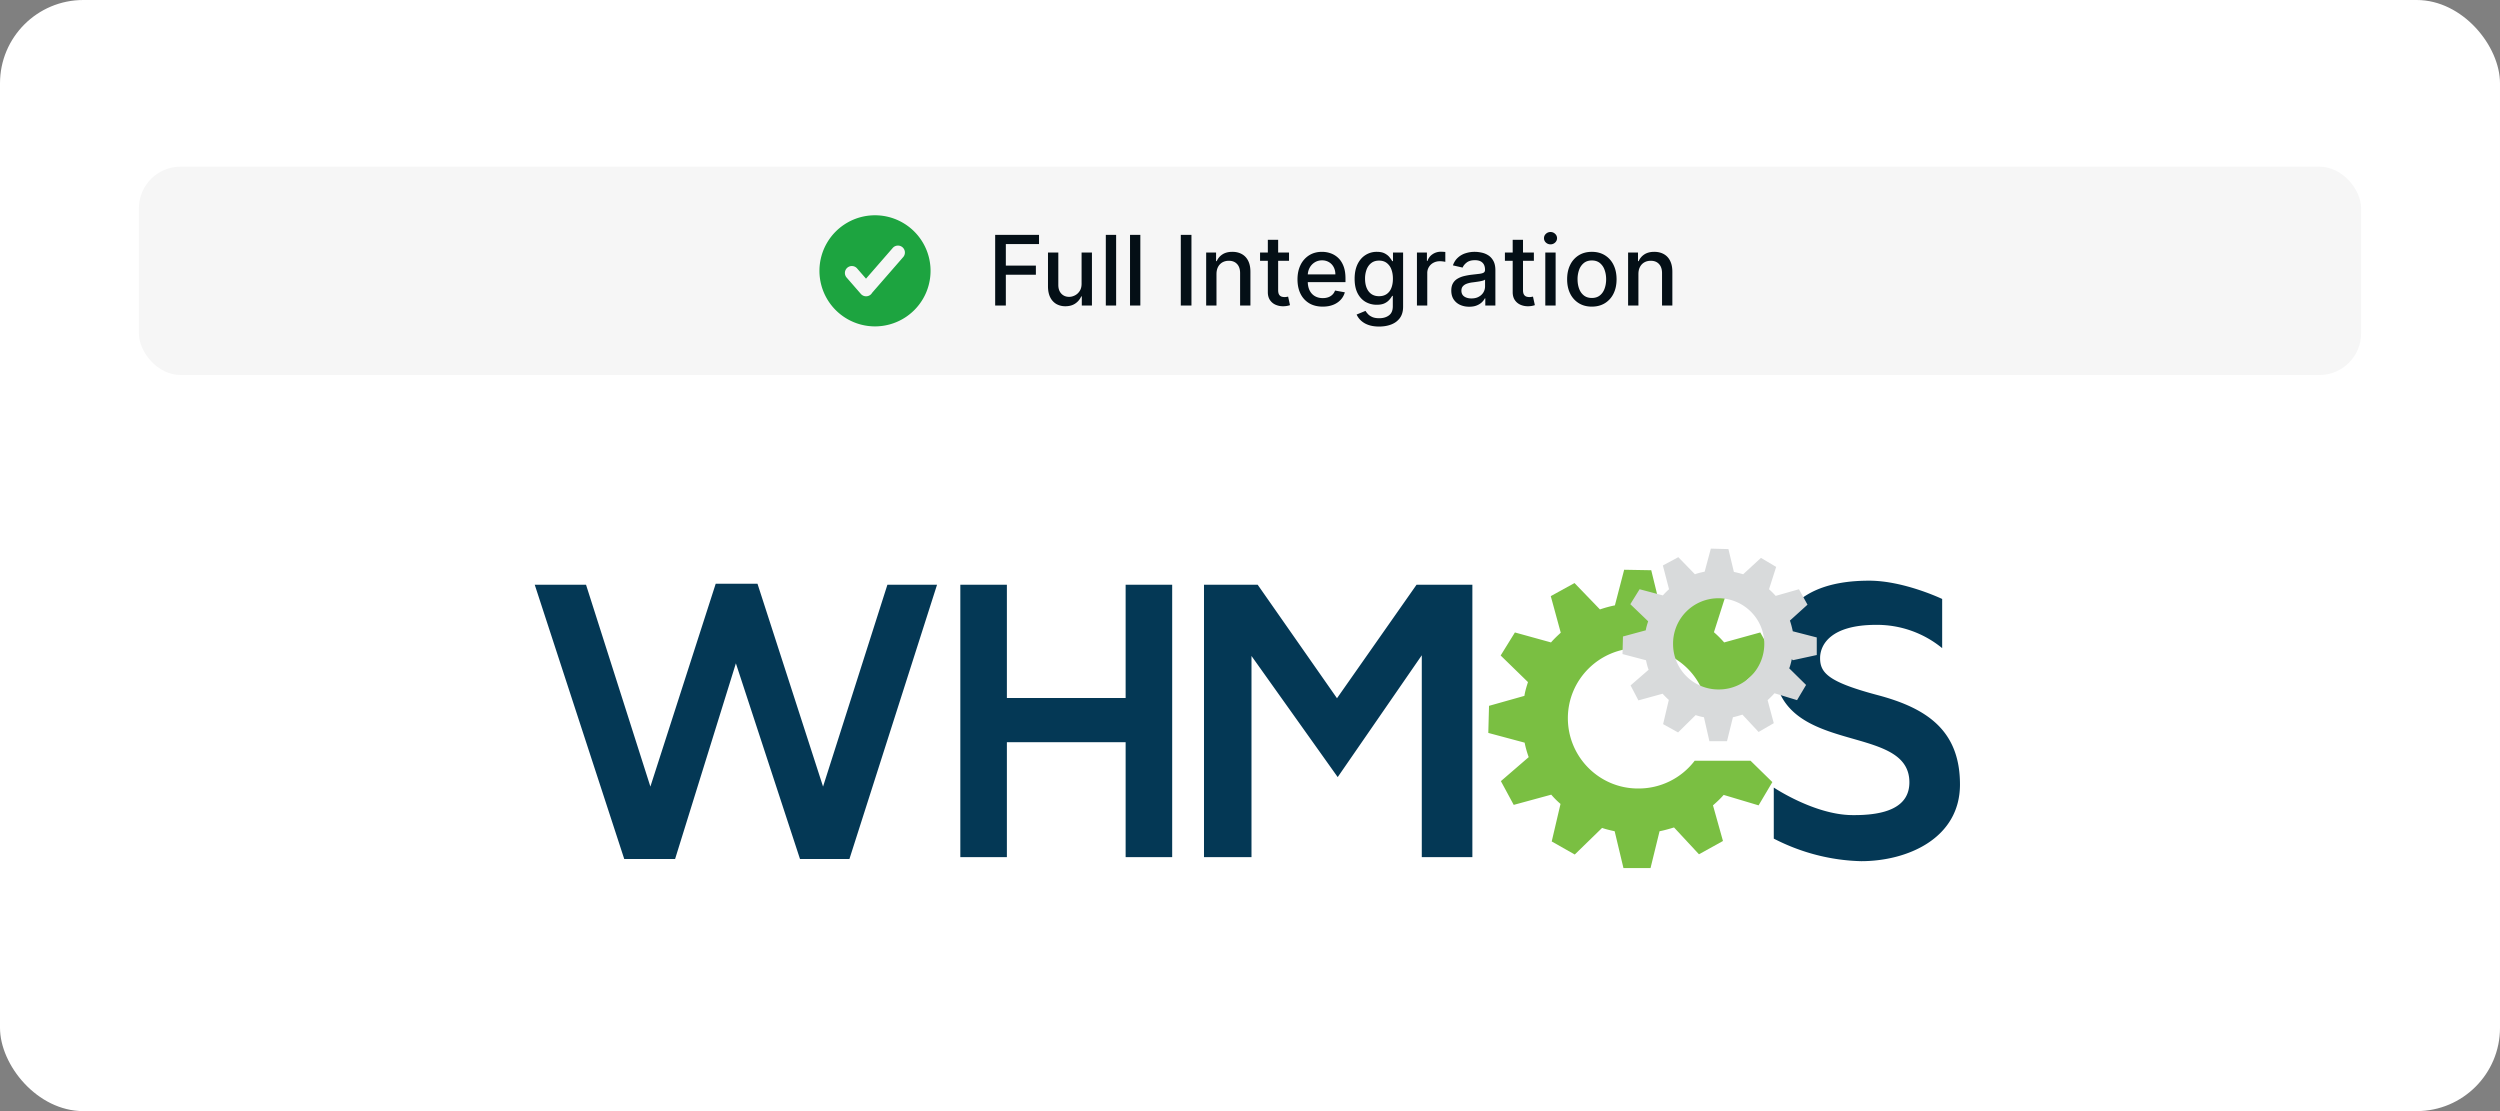 <svg xmlns="http://www.w3.org/2000/svg" width="360" height="160" fill="none" viewBox="0 0 360 160"><rect x="0" y="0" width="360" height="160" fill="#808080" stroke="none"/><rect width="360" height="160" fill="#fff" rx="12"/><rect width="320" height="30" x="20" y="24" fill="#F6F6F6" rx="6"/><g clip-path="url(#a)"><path fill="#1DA440" fill-rule="evenodd" d="M126 47a8 8 0 1 0 0-16 8 8 0 0 0 0 16Zm4.088-10.01a1.001 1.001 0 0 0-1.509-1.313l-3.874 4.451-1.284-1.475a1 1 0 0 0-1.509 1.313l2.052 2.357a1 1 0 0 0 1.625-.164l4.499-5.17Z" clip-rule="evenodd"/></g><path fill="#040F16" d="M143.305 44V33.818h6.314v1.323h-4.778v3.102h4.326v1.317h-4.326V44h-1.536Zm12.443-3.167v-4.47h1.491V44h-1.461v-1.322h-.08a2.384 2.384 0 0 1-.845 1.019c-.385.268-.864.402-1.437.402a2.58 2.58 0 0 1-1.302-.323 2.265 2.265 0 0 1-.885-.97c-.213-.427-.319-.955-.319-1.585v-4.857h1.487v4.678c0 .52.144.935.432 1.243.289.308.663.462 1.124.462.278 0 .555-.07.83-.209.279-.139.509-.35.691-.631.186-.282.277-.64.274-1.074Zm4.975-7.015V44h-1.486V33.818h1.486Zm3.486 0V44h-1.486V33.818h1.486Zm7.361 0V44h-1.536V33.818h1.536Zm3.604 5.648V44h-1.486v-7.636h1.427v1.242h.094c.176-.404.451-.729.825-.974.378-.245.854-.368 1.427-.368.521 0 .976.11 1.367.328.391.216.695.537.91.965.216.427.323.956.323 1.586V44h-1.486v-4.678c0-.554-.144-.986-.433-1.298-.288-.315-.684-.472-1.188-.472-.345 0-.651.074-.92.224a1.61 1.61 0 0 0-.631.656c-.152.285-.229.63-.229 1.034Zm10.446-3.102v1.193h-4.172v-1.193h4.172Zm-3.053-1.83h1.487v7.224c0 .288.043.505.129.651.086.143.197.24.333.293.139.05.29.075.452.075.12 0 .224-.008.314-.025.089-.016.159-.03.208-.04l.269 1.228a2.497 2.497 0 0 1-.368.1 2.916 2.916 0 0 1-.597.06 2.612 2.612 0 0 1-1.093-.21 1.874 1.874 0 0 1-.821-.675c-.209-.305-.313-.688-.313-1.149v-7.532Zm7.906 9.62c-.752 0-1.4-.16-1.944-.482a3.273 3.273 0 0 1-1.253-1.367c-.291-.59-.437-1.281-.437-2.074 0-.782.146-1.471.437-2.068a3.398 3.398 0 0 1 1.233-1.397c.531-.334 1.15-.502 1.86-.502.431 0 .848.072 1.253.214a3.03 3.03 0 0 1 1.088.671c.322.305.575.701.761 1.188.186.484.278 1.073.278 1.765v.527h-6.07v-1.113h4.614c0-.392-.08-.738-.239-1.04a1.805 1.805 0 0 0-.671-.72 1.875 1.875 0 0 0-1.004-.264 1.94 1.94 0 0 0-1.094.308 2.071 2.071 0 0 0-.716.796 2.293 2.293 0 0 0-.249 1.059v.87c0 .51.09.944.269 1.302.182.358.436.632.761.82.324.186.704.28 1.138.28.282 0 .539-.04.771-.12.232-.083.432-.206.601-.368.169-.163.298-.363.388-.602l1.407.254a2.549 2.549 0 0 1-.607 1.089 2.939 2.939 0 0 1-1.088.72c-.435.17-.93.254-1.487.254Zm8.127 2.869c-.606 0-1.128-.08-1.566-.239a3.044 3.044 0 0 1-1.064-.631 2.652 2.652 0 0 1-.616-.86l1.278-.527c.089.145.208.3.358.462.152.166.358.307.616.423.262.116.598.174 1.009.174.564 0 1.029-.138 1.397-.413.368-.272.552-.706.552-1.303v-1.501h-.094c-.09.162-.219.343-.388.542a2.096 2.096 0 0 1-.686.517c-.292.146-.671.219-1.139.219a3.18 3.18 0 0 1-1.63-.423c-.481-.285-.862-.704-1.144-1.258-.278-.557-.417-1.241-.417-2.053 0-.812.137-1.508.412-2.088.279-.58.66-1.024 1.144-1.333a2.973 2.973 0 0 1 1.645-.467c.474 0 .857.08 1.149.239.291.156.518.338.681.547.166.209.293.393.383.552h.109v-1.238h1.457v7.805c0 .656-.153 1.195-.458 1.616-.305.42-.717.732-1.238.934-.517.203-1.1.304-1.75.304Zm-.015-4.37c.428 0 .789-.1 1.084-.299a1.85 1.85 0 0 0 .676-.865c.156-.377.234-.83.234-1.357 0-.514-.076-.966-.229-1.357a2.013 2.013 0 0 0-.671-.915c-.295-.222-.659-.333-1.094-.333-.447 0-.82.116-1.118.348-.298.229-.524.54-.676.935a3.718 3.718 0 0 0-.224 1.322c0 .5.076.94.229 1.318.152.377.378.672.676.884.301.213.673.319 1.113.319ZM204.039 44v-7.636h1.437v1.213h.08c.139-.411.384-.734.735-.97a2.108 2.108 0 0 1 1.204-.358 6.404 6.404 0 0 1 .631.035v1.422a2.688 2.688 0 0 0-.318-.055 3.044 3.044 0 0 0-.458-.035c-.351 0-.664.075-.939.224a1.654 1.654 0 0 0-.885 1.496V44h-1.487Zm7.527.169c-.484 0-.921-.09-1.312-.268a2.214 2.214 0 0 1-.93-.79c-.225-.346-.338-.768-.338-1.269 0-.43.083-.785.249-1.064.165-.278.389-.498.671-.66.282-.163.596-.286.944-.369a9.396 9.396 0 0 1 1.064-.189l1.114-.129c.285-.036.492-.094.621-.174.13-.08.194-.209.194-.388v-.035c0-.434-.122-.77-.368-1.009-.242-.238-.603-.358-1.083-.358-.501 0-.895.111-1.184.333-.285.22-.482.463-.591.731l-1.397-.318c.165-.464.407-.839.726-1.123a2.94 2.94 0 0 1 1.108-.627 4.331 4.331 0 0 1 1.318-.199c.305 0 .628.037.969.11.345.07.666.198.965.387.301.19.548.46.74.81.193.349.289.801.289 1.358V44h-1.452v-1.044h-.06c-.096.192-.24.381-.432.567-.192.185-.439.34-.741.462-.301.123-.663.184-1.084.184Zm.323-1.193c.411 0 .763-.081 1.054-.244.295-.162.519-.374.672-.636.155-.265.233-.549.233-.85v-.985c-.053.053-.155.103-.308.15-.149.043-.32.08-.512.114-.192.03-.38.058-.562.084l-.457.06a3.687 3.687 0 0 0-.791.184c-.235.086-.424.21-.566.373-.14.159-.209.371-.209.636 0 .368.136.646.407.835.272.186.619.279 1.039.279Zm8.99-6.612v1.193h-4.171v-1.193h4.171Zm-3.052-1.83h1.486v7.224c0 .288.043.505.13.651.086.143.197.24.333.293.139.05.29.075.452.075.119 0 .224-.008.313-.025.09-.016.159-.03.209-.04l.269 1.228a2.916 2.916 0 0 1-.965.16 2.616 2.616 0 0 1-1.094-.21 1.877 1.877 0 0 1-.82-.675c-.209-.305-.313-.688-.313-1.149v-7.532ZM222.524 44v-7.636h1.486V44h-1.486Zm.75-8.815a.946.946 0 0 1-.666-.258.841.841 0 0 1-.273-.627c0-.245.091-.454.273-.626a.936.936 0 0 1 .666-.264.92.92 0 0 1 .662.264.825.825 0 0 1 .278.626c0 .242-.093.451-.278.627a.93.93 0 0 1-.662.258Zm5.953 8.97c-.716 0-1.341-.165-1.875-.493a3.323 3.323 0 0 1-1.243-1.377c-.295-.59-.442-1.28-.442-2.068 0-.792.147-1.485.442-2.078a3.316 3.316 0 0 1 1.243-1.383c.534-.328 1.159-.492 1.875-.492s1.34.164 1.874.492a3.31 3.31 0 0 1 1.243 1.383c.295.593.442 1.285.442 2.078 0 .788-.147 1.478-.442 2.068a3.316 3.316 0 0 1-1.243 1.377c-.534.328-1.158.492-1.874.492Zm.005-1.249c.464 0 .848-.122 1.153-.368.305-.245.53-.571.676-.98.149-.407.224-.856.224-1.346 0-.488-.075-.935-.224-1.343a2.187 2.187 0 0 0-.676-.989c-.305-.249-.689-.373-1.153-.373-.468 0-.855.124-1.164.373a2.22 2.22 0 0 0-.681.99 3.956 3.956 0 0 0-.219 1.342c0 .49.073.94.219 1.347.149.408.376.734.681.98.309.245.696.367 1.164.367Zm6.7-3.44V44h-1.486v-7.636h1.426v1.242h.095c.176-.404.451-.729.825-.974.378-.245.854-.368 1.427-.368.52 0 .976.11 1.367.328.391.216.695.537.91.965.215.427.323.956.323 1.586V44h-1.486v-4.678c0-.554-.145-.986-.433-1.298-.288-.315-.684-.472-1.188-.472-.345 0-.651.074-.92.224a1.61 1.61 0 0 0-.631.656c-.153.285-.229.63-.229 1.034Z"/><path fill="#7ABF42" fill-rule="evenodd" d="M235.863 113.543c-5.575 0-10.09-4.548-10.09-10.123 0-5.575 4.549-10.09 10.124-10.09 4.07 0 7.764 2.463 9.303 6.225h6.737a21.273 21.273 0 0 0-.444-1.573l3.898-3.523-1.915-3.386-5.198 1.437a14.99 14.99 0 0 0-1.471-1.47l1.573-4.926-3.352-2.017-3.967 3.59c-.684-.239-1.368-.41-2.052-.547l-1.231-5.027-3.899-.069-1.334 5.13c-.718.137-1.436.342-2.154.582l-3.66-3.796-3.42 1.88 1.437 5.268c-.479.444-.958.889-1.403 1.402l-5.198-1.437-2.052 3.318 3.933 3.83c-.205.65-.411 1.3-.513 1.984l-5.096 1.436-.103 3.899 5.233 1.403c.137.718.342 1.402.582 2.086l-4.002 3.454 1.847 3.42 5.404-1.471c.41.479.855.924 1.334 1.334l-1.266 5.404 3.317 1.881 3.934-3.83c.581.205 1.196.341 1.812.478l1.266 5.301h3.899l1.299-5.301c.718-.137 1.402-.342 2.086-.547l3.591 3.865 3.455-1.915-1.437-5.131c.547-.478 1.06-.957 1.539-1.504l5.028 1.504 1.983-3.351-3.146-3.078h-8.037a10.14 10.14 0 0 1-8.174 4.001Z" clip-rule="evenodd"/><path fill="#043855" fill-rule="evenodd" d="M77 84.198h7.387l9.269 29.071 9.405-29.208h6.019l9.44 29.208 9.268-29.07h7.148l-12.62 39.501h-7.114l-9.234-28.181-8.755 28.181h-7.32L77 84.198ZM138.287 84.199h6.704v16.313h17.1V84.199h6.703v39.228h-6.703v-16.553h-17.1v16.553h-6.704V84.199ZM173.375 84.199h7.729l11.423 16.348 11.458-16.348h8.037v39.228h-7.285v-29.07l-12.107 17.545-12.415-17.443v28.968h-6.84V84.199ZM255.424 113.407v7.353c3.899 2.018 8.208 3.146 12.586 3.249 6.669 0 14.227-3.284 14.227-11.047 0-7.764-4.754-10.979-11.833-12.86-7.08-1.88-8.311-3.18-8.311-5.335 0-1.88 1.471-4.788 8.071-4.788a14.808 14.808 0 0 1 9.508 3.352v-7.08s-5.506-2.633-10.5-2.633c-4.993 0-13.748 1.163-13.748 11.765 0 13.919 19.528 8.379 19.528 17.271 0 3.591-3.42 4.788-8.31 4.72-5.404-.069-11.218-3.967-11.218-3.967Z" clip-rule="evenodd"/><path fill="#D8DADB" fill-rule="evenodd" d="M258.024 94.903c-.103.445-.206.924-.377 1.334l2.429 2.395-1.3 2.188-3.249-.992c-.308.342-.65.684-.992.992l.889 3.318-2.188 1.265-2.326-2.497c-.445.137-.889.274-1.368.377l-.855 3.454h-2.531l-.787-3.454a7.773 7.773 0 0 1-1.197-.308l-2.53 2.496-2.155-1.196.821-3.489a10.964 10.964 0 0 1-.89-.89l-3.488.959-1.128-2.155 2.599-2.257c-.171-.445-.274-.89-.377-1.368l-3.385-.89.068-2.53 3.283-.89c.069-.444.206-.855.342-1.3l-2.565-2.462 1.334-2.154 3.352.889c.273-.308.581-.616.889-.89l-.889-3.42 2.223-1.197 2.394 2.463c.445-.171.923-.274 1.402-.376l.889-3.318 2.531.069.787 3.283c.444.102.889.205 1.334.342l2.565-2.36 2.189 1.3-1.027 3.215c.342.307.65.615.958.957l3.352-.957 1.231 2.223-2.531 2.29c.171.514.308 1.027.411 1.54l3.454.89v2.53l-3.454.752-.137-.17Zm-10.568-8.755a6.525 6.525 0 0 0-6.533 6.6 6.525 6.525 0 0 0 6.601 6.533c3.625 0 6.533-2.941 6.533-6.566 0-3.626-2.976-6.567-6.601-6.567Z" clip-rule="evenodd"/><defs><clipPath id="a"><path fill="#fff" d="M118 31h16v16h-16z"/></clipPath></defs></svg>